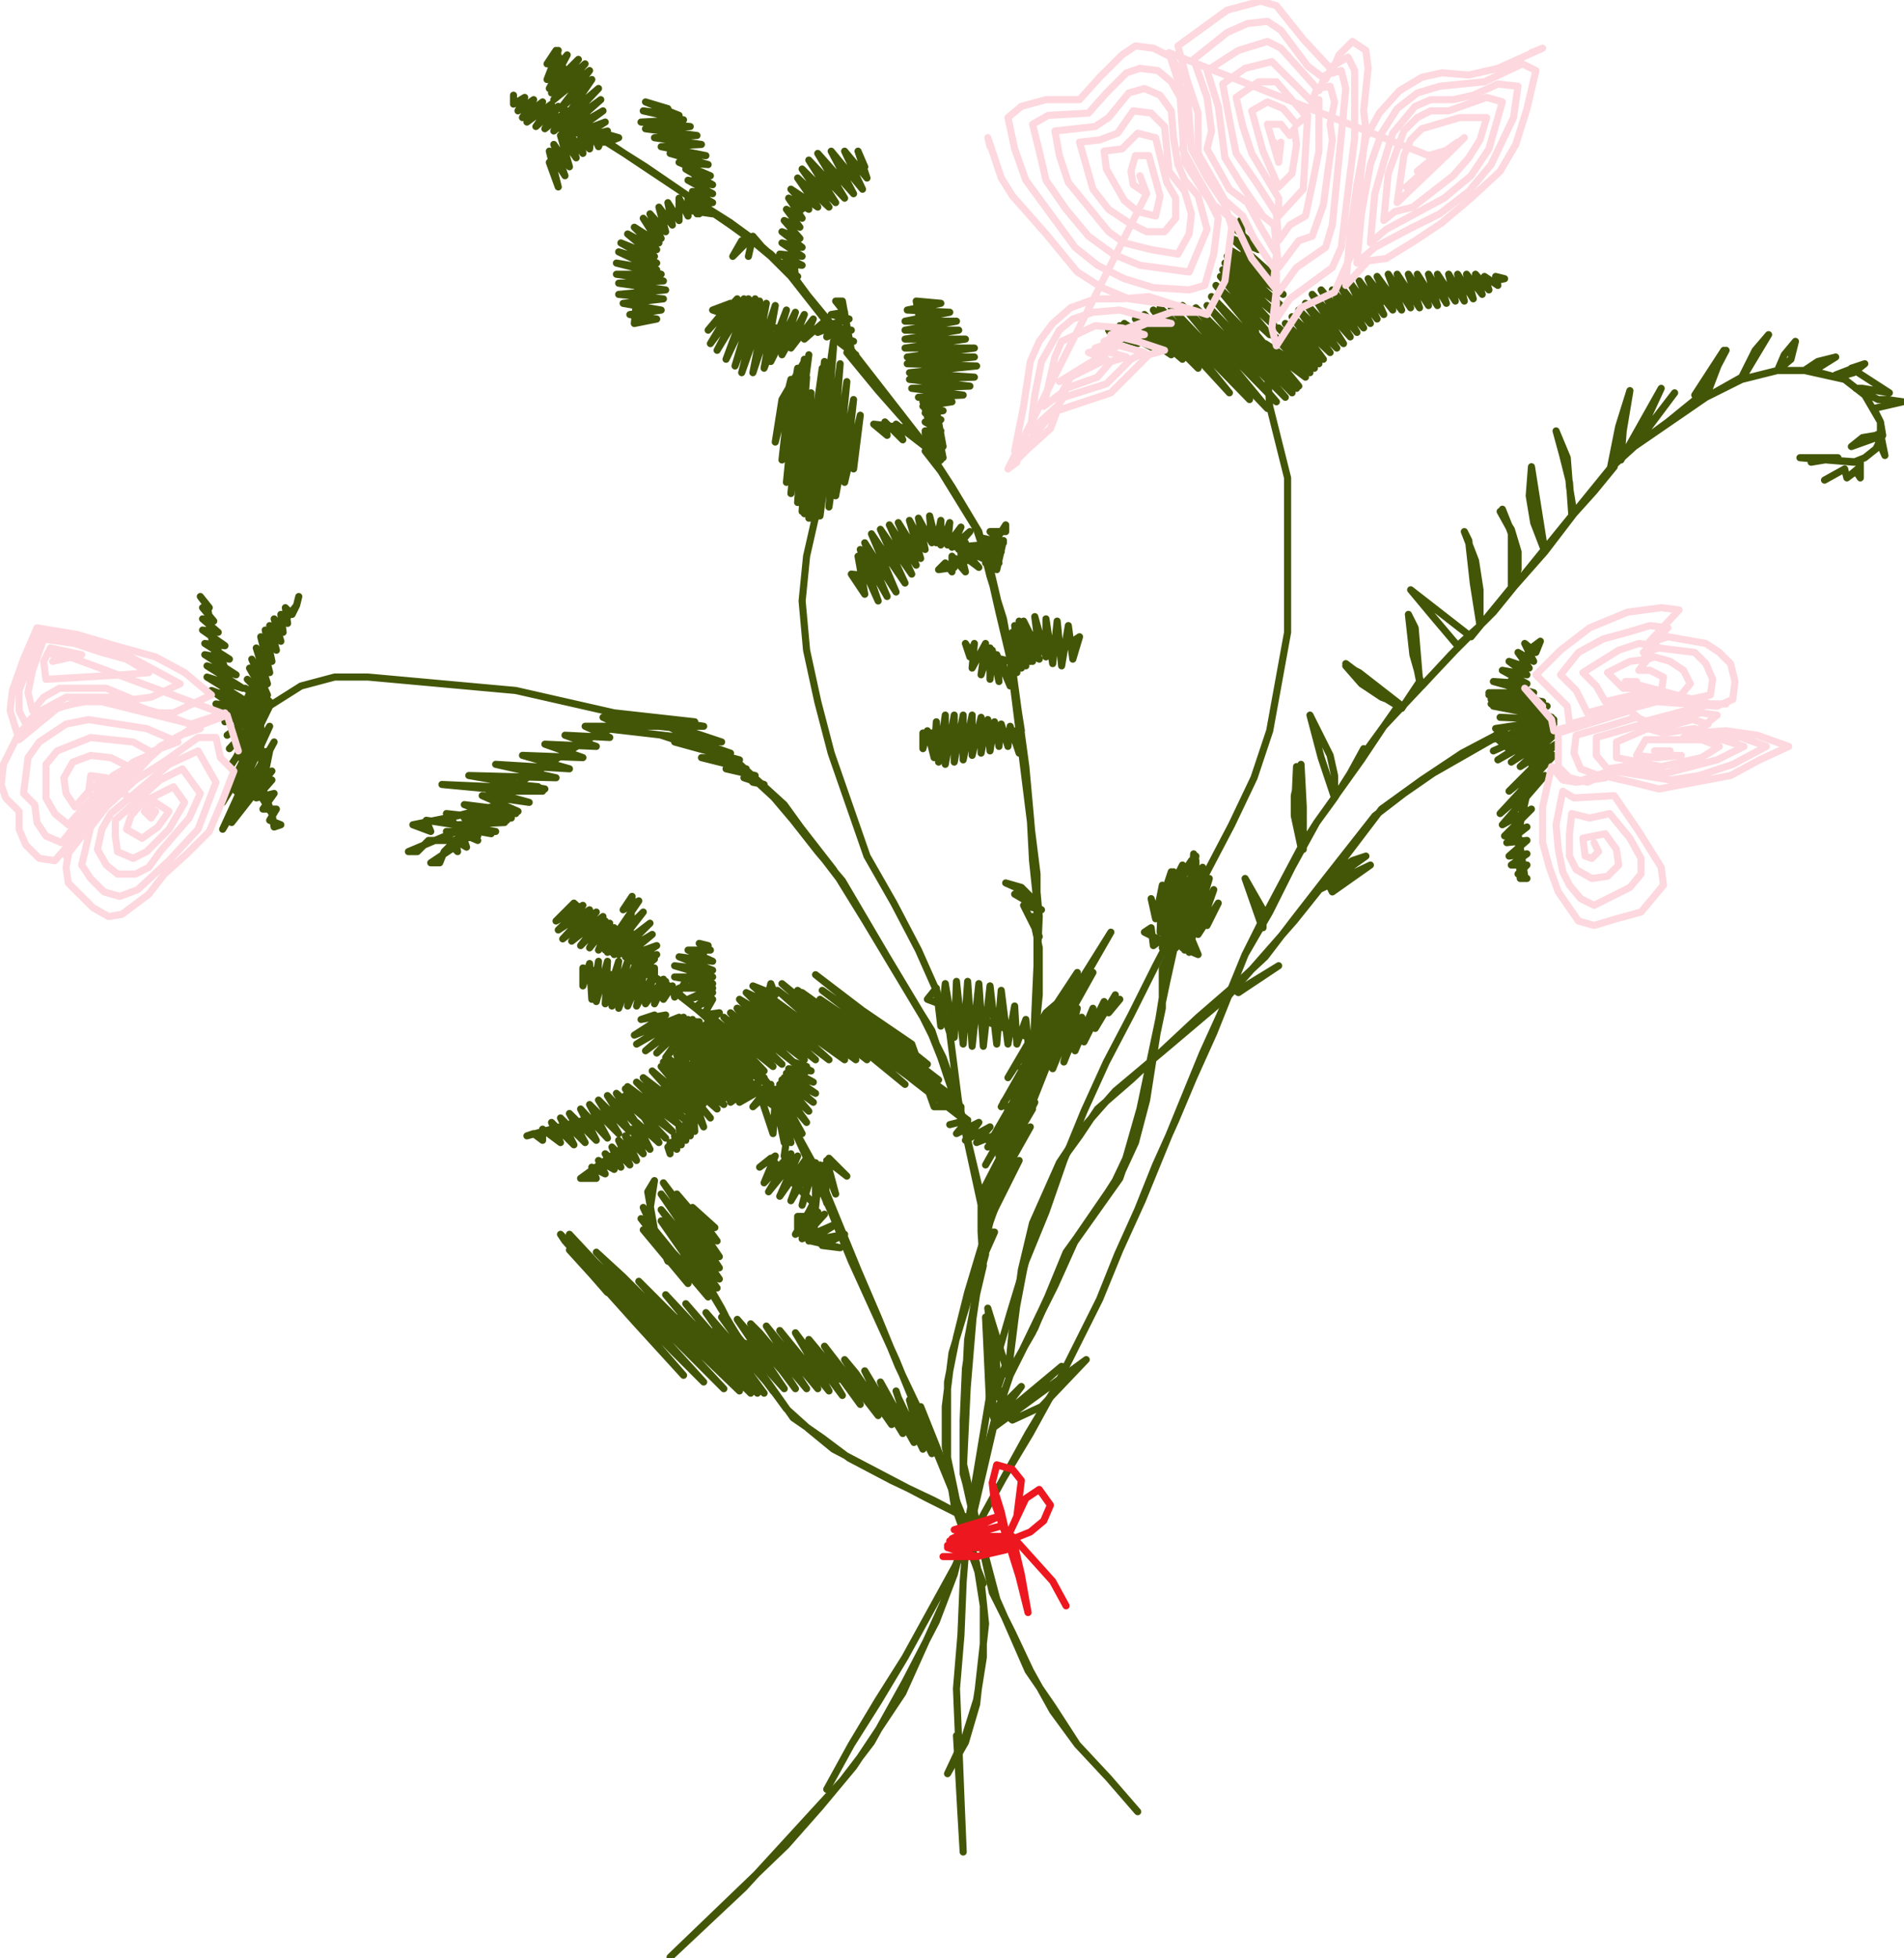 <?xml version="1.0" encoding="UTF-8" standalone="no"?>
<svg
   width="321.66"
   height="330.729"
   viewBox="0 0 321.66 330.729"
   version="1.1"
   id="svg1"
   xmlns="http://www.w3.org/2000/svg"
   xmlns:svg="http://www.w3.org/2000/svg"
   xmlns:inkstitch="http://inkstitch.org/namespace">svg<defs
   id="defs1" />
<g
   transform="translate(136.641,59.917)"
   id="g1">
  <g
     id="__color_block_0__">
    <path
       id="object202"
       style="fill:none;stroke:#435607;stroke-width:1.2;stroke-linecap:round;stroke-linejoin:round"
       d="M 0,0 -1.512,11.717 -0.756,1.134 v 0 L -4.535,7.559 v 0 L -5.669,14.74 -3.024,4.157 -4.535,17.764 -1.89,2.268 -3.78,21.543 -0.756,0.756 -3.024,23.433 -0.378,3.78 -1.89,24.945 0.378,6.425 -0.756,26.835 1.89,5.291 0,27.591 4.157,-2.268 1.134,27.591 2.268,20.409 3.024,12.85 6.047,13.984 7.559,19.276 8.693,10.205 6.047,21.543 7.559,7.559 4.535,23.811 6.425,4.535 3.402,25.701 5.291,1.512 1.89,27.213 4.157,-1.134 V -2.268 L 1.134,27.591 v 0 L 0.756,20.787 v -7.181 0 L 0,6.803 -1.134,26.457 2.268,2.268 0.378,27.591 1.134,15.874 2.646,1.134 v 0 L 1.89,13.606 1.134,27.591 v 0 l 0.378,-1.89 -1.89,8.315 -0.756,7.559 0.756,8.315 1.89,8.693 2.268,8.693 3.024,8.693 3.024,8.693 4.535,7.937 4.157,7.937 3.024,6.803 2.268,7.181 1.89,14.74 v -2.268 h -4.535 l -3.78,-10.583 -8.315,-5.669 -7.937,-6.047 v 0 L 20.031,119.811 2.268,107.339 21.921,122.457 1.89,108.85 24.567,125.48 13.606,118.299 9.449,115.276 -1.134,107.717 13.606,118.677 26.835,129.26 9.449,116.409 -1.512,108.472 v 0 l 1.134,3.402 H -2.646 l -6.803,4.157 -7.181,3.78 -7.181,3.78 -7.181,3.78 -8.315,2.268 -8.315,2.268 v 0 l 1.134,-0.378 1.512,1.134 v -1.89 l 3.024,2.268 -1.512,-3.402 3.78,3.78 -2.268,-4.535 4.157,4.157 -2.646,-4.913 4.535,4.535 -2.646,-5.291 4.535,4.913 -3.024,-5.669 4.913,4.913 -3.402,-5.669 5.291,5.291 -3.78,-6.047 5.291,5.291 -3.78,-5.669 5.669,4.913 -4.157,-5.669 5.669,4.913 v 0 l -6.425,5.291 -6.803,4.913 v 0 h 2.646 l -0.756,-1.89 2.268,1.134 -1.134,-2.268 2.646,1.512 -1.512,-2.646 2.646,2.268 -1.512,-3.402 3.024,3.024 -1.89,-4.157 3.024,3.402 -1.89,-4.157 3.024,3.024 -1.89,-4.157 3.024,3.402 -2.268,-4.535 3.78,3.402 -2.646,-4.535 3.78,3.78 -6.803,-7.181 7.937,6.047 -7.559,-7.559 8.693,6.425 -7.181,-7.181 8.315,6.425 -7.181,-7.181 7.937,6.047 -6.425,-7.181 7.559,6.425 -6.047,-7.181 7.181,6.047 -5.669,-6.803 6.425,5.669 v 0 l -2.646,4.535 -4.157,4.157 v 0 l 0.378,1.134 v -1.89 l 1.134,1.134 -0.378,-2.268 1.134,1.512 -0.378,-3.024 1.134,2.268 v -3.78 l 0.756,3.024 0.378,-4.913 0.378,4.157 -0.378,-6.425 1.89,5.669 -4.157,-7.937 5.291,6.425 -7.559,-9.071 8.693,7.559 -7.937,-8.315 9.071,7.559 -7.937,-8.315 9.071,7.559 -7.937,-8.693 9.071,7.559 -7.937,-8.315 9.071,7.559 -7.937,-8.315 9.071,7.181 -7.937,-8.315 9.071,7.559 -7.937,-8.315 9.071,7.181 -7.937,-8.315 9.449,7.559 -8.315,-8.315 9.827,7.937 -8.693,-8.693 10.583,8.315 -9.449,-9.071 11.339,8.693 L -10.961,109.606 1.134,119.055 -9.071,109.606 3.402,119.055 -7.181,109.606 6.047,119.055 -6.047,108.85 7.937,119.055 -5.291,107.339 9.827,119.055 -4.535,106.205 16.252,123.213 -1.89,107.339 26.835,129.638 -1.134,107.717 25.323,126.614 v 0 l 1.89,7.937 1.89,7.559 v 6.047 l 0.378,5.669 -1.512,6.425 -1.134,6.047 -0.378,7.559 -0.378,7.559 v 7.559 l 2.268,8.315 -7.181,-3.78 -7.181,-3.402 -7.181,-3.78 -4.535,-3.402 -4.913,-3.402 -4.535,-6.425 -4.913,-6.803 -2.646,-5.291 -3.024,-5.291 -6.047,-2.646 -2.646,-6.047 -0.378,-2.646 v 0 l 0.756,-4.913 -1.134,1.89 1.134,6.425 -1.89,-3.78 1.89,4.157 -2.268,-2.268 2.646,3.402 -2.268,-1.512 7.559,9.071 -7.181,-10.205 9.827,11.339 -9.827,-12.094 10.583,13.228 -2.268,-3.402 -2.268,-3.024 1.512,-1.134 v -5.669 h 1.134 l 3.024,1.512 -3.78,-3.402 4.157,5.669 -6.803,-7.937 7.181,10.583 -9.449,-12.472 9.449,14.362 -9.827,-12.472 9.827,14.362 -9.827,-11.717 9.449,13.228 -9.449,-11.339 8.693,12.472 -11.339,-12.094 10.583,12.472 v 0 l -0.378,-2.268 4.535,7.559 4.913,7.937 4.157,5.669 L 0,181.417 l 4.157,3.402 7.937,4.157 7.937,4.157 8.315,4.157 L 27.213,192 l -1.134,-4.913 0.378,-9.071 0.756,-9.071 0.756,-9.071 0.756,-5.291 0.756,-5.669 -0.378,-6.803 3.78,-3.402 0.378,-4.913 v -4.913 l 3.024,-2.268 -0.378,-6.047 7.181,-4.157 -1.89,1.89 4.535,-4.157 4.913,-3.78 -1.89,1.134 1.89,-1.134 L 48,112.252 l -3.402,1.512 -0.756,2.268 -2.646,2.268 5.669,-5.669 3.78,-2.268 v 0 l 1.89,-1.512 -1.89,2.268 1.134,-3.024 -3.402,5.669 1.512,-4.535 -3.402,6.803 L 48,110.362 l -3.024,7.181 1.134,-5.669 -3.024,7.559 2.268,-9.071 -4.157,10.205 3.78,-11.717 -5.669,12.094 6.047,-13.984 -7.937,14.74 -1.512,1.89 9.827,-18.52 v 0 l -4.157,5.291 0.756,4.157 -4.535,2.646 0.378,6.803 -3.024,5.669 -3.024,5.669 3.78,-7.937 3.402,-7.937 3.402,-7.937 -4.913,7.559 -4.913,7.181 0.756,1.134 -1.512,7.937 3.78,-9.071 3.402,-9.071 4.535,-4.157 v -4.535 h -1.134 l -1.89,8.315 -4.157,4.913 -3.78,4.535 6.425,-9.827 v 0 l 0.378,-1.134 6.047,-9.071 -7.937,20.032 -4.913,9.827 v 0 l 0.378,-6.047 1.89,-3.78 1.89,-3.402 v -4.535 l 4.913,-3.78 0.756,-5.669 -2.646,2.268 v 0 l -6.425,10.961 11.717,-17.764 -12.85,22.677 7.181,-11.339 11.339,-18.142 -10.205,17.764 -9.827,17.008 9.071,-15.118 5.291,-9.071 L 48,104.315 29.858,136.819 l 7.181,-12.094 3.78,-6.425 -5.291,10.961 -6.425,12.472 6.047,-10.583 3.024,-4.913 -9.071,18.142 v 0 l 1.512,1.134 2.268,-7.559 -3.024,4.157 0.756,3.402 2.268,-7.559 0.756,1.512 -0.378,-2.268 2.268,-6.425 -1.89,4.535 -1.89,4.157 -1.89,2.646 3.024,-4.157 -2.646,8.315 -0.378,5.291 v 0 l 1.512,-3.402 h -1.89 l 6.047,-12.094 -6.425,9.071 8.315,-14.74 -8.315,11.717 8.693,-14.74 -1.89,0.378 -1.134,2.268 1.134,-2.268 3.78,-6.425 v 0 l -5.291,10.205 -5.291,10.583 -3.78,-15.874 -5.291,-13.228 -7.937,-13.228 -7.937,-12.85 -7.937,-10.205 -9.827,-9.071 4.157,4.535 v 0 l 1.89,0.378 -3.402,-1.134 1.89,-0.378 -4.913,-1.134 h 3.402 l -7.559,-1.89 6.425,0.378 -10.961,-3.024 9.449,1.89 -8.693,-3.024 7.181,1.134 -6.803,-2.268 v 0 l -3.402,-1.134 -3.78,-0.378 -6.803,2.268 -6.803,4.157 -6.425,4.157 -4.913,4.913 -4.535,4.913 -5.669,3.78 h 1.512 l 0.756,-1.89 v 0 l 1.134,-1.134 1.134,1.134 -0.378,-1.89 1.89,1.134 -0.756,-2.268 2.646,1.134 -1.89,-1.89 4.157,0.756 v 0 l -4.535,-2.646 6.425,0.378 -1.89,-1.134 -6.803,3.402 -7.181,3.024 h 1.512 l 1.89,-1.89 h 4.157 v 0 l 4.157,-0.756 -5.291,-0.756 h 8.315 l -6.425,-1.134 7.937,-0.378 -6.425,-0.378 7.559,-0.378 -6.803,-1.512 7.559,0.756 v 0 l -2.646,-1.512 -7.181,1.89 -7.559,1.512 v 0 l 3.024,1.134 -0.756,-1.89 4.913,0.756 -1.512,-1.89 10.205,1.134 -7.181,-2.646 9.071,1.134 -6.047,-2.646 7.937,1.134 -6.803,-1.89 h 9.071 l -8.315,-1.512 7.559,0.756 -6.803,-0.378 2.646,1.134 -12.094,-1.134 17.386,0.756 -12.85,-2.268 14.74,0.378 -10.205,-2.268 12.472,0.756 -7.937,-2.268 10.205,0.378 -6.425,-2.268 8.693,0.378 -5.291,-1.89 7.559,0.378 -4.157,-1.89 7.181,0.378 -4.157,-1.89 7.559,1.134 -3.78,-1.512 6.803,0.756 -1.134,1.134 6.047,-0.756 -2.646,1.134 -3.402,-0.378 6.047,-0.756 -13.606,-1.512 15.118,2.268 h -20.031 l 23.055,2.646 -10.205,-1.134 12.85,4.157 -1.89,-0.378 1.512,0.378 -1.89,-0.756 1.89,0.756 v 0 l 4.157,3.78 4.157,3.78 4.913,6.803 4.913,6.425 4.535,7.559 4.535,7.559 4.535,7.559 3.402,6.803 2.646,7.559 1.89,7.937 1.89,7.937 0.756,9.071 -1.512,6.803 -1.134,6.425 -0.378,8.315 -0.378,7.937 -0.378,7.937 1.512,6.803 1.89,6.803 1.512,6.803 3.402,6.803 3.024,6.425 3.78,6.803 4.157,5.669 5.291,5.669 4.913,5.669 -4.913,-5.669 -5.291,-5.669 -4.157,-6.425 -4.157,-6.047 -2.646,-6.047 -2.646,-6.047 -1.89,-7.181 -1.89,-7.181 -1.89,-7.181 v -8.693 l 0.378,-8.693 1.134,-7.559 1.134,-7.559 1.134,-4.157 v -4.913 l -1.89,-8.693 -1.89,-8.693 -2.646,-7.559 -2.646,-7.937 -3.78,-6.047 -3.78,-6.425 -3.78,-6.425 -3.78,-6.425 -4.157,-4.913 -4.157,-5.291 -4.157,-4.913 -5.669,-5.291 -6.047,-3.024 -6.047,-3.024 -8.315,-1.89 -8.315,-1.89 -8.315,-1.89 -8.315,-0.756 -8.315,-0.756 -8.315,-0.756 h -5.669 l -5.669,1.512 -7.181,4.535 -5.669,-2.646 0.378,-1.89 -1.89,-4.913 -1.134,-4.913 1.512,5.669 1.134,6.047 0.378,-1.512 1.512,1.89 -1.89,-3.024 -2.646,-9.071 2.646,6.803 -0.378,4.913 1.134,0.378 -2.268,-7.937 -1.512,-7.937 v 0 l -1.134,-1.512 1.512,1.89 h -1.134 l 1.89,2.268 -1.89,-0.378 2.646,2.268 -2.646,-0.378 3.78,2.646 -3.402,-0.378 4.157,2.646 -4.157,-0.756 5.291,3.402 -4.913,-1.512 6.047,3.78 -6.047,-1.89 7.937,4.913 -7.181,-2.646 3.78,2.646 -3.024,-0.378 0.756,1.134 0.756,1.134 -0.756,-1.512 v 0 l 3.78,2.646 2.268,-3.78 0.756,-4.913 1.134,-4.913 3.402,-4.913 -2.646,3.402 -1.89,4.157 -0.756,7.181 0.378,-1.512 0.378,1.512 v -6.803 l 1.512,-4.157 3.024,-3.78 -4.157,6.425 -1.89,8.315 2.646,0.756 -4.157,0.378 2.646,-6.047 2.268,-6.047 4.157,-5.291 v 0 l 0.378,-1.512 -0.378,1.512 -0.756,1.512 -1.134,-1.134 0.378,2.646 -1.134,-1.512 0.378,3.024 -1.512,-2.268 1.134,3.78 -1.89,-2.646 1.134,4.157 -1.89,-3.402 1.134,5.291 -1.89,-4.157 1.512,6.047 -2.268,-4.157 1.89,6.047 -2.646,-4.157 2.646,6.047 -3.024,-4.535 3.024,5.291 -3.402,-3.402 3.78,3.78 -4.157,-2.268 4.535,2.646 -4.913,-0.756 3.78,1.134 L -96,60.094 H -97.134 -96 v 0 h -1.134 v 0 L -96,64.252 l 0.378,4.913 -1.134,4.535 3.78,-1.512 2.268,5.291 -1.512,-4.157 -0.378,-7.181 v -6.803 l -1.89,1.512 -2.646,-0.756 4.913,-1.134 -4.535,9.071 5.669,-1.134 -1.512,7.559 1.89,3.024 0.378,2.268 v 0 l 1.134,-0.378 -1.89,-0.756 1.134,-1.89 h -2.268 l 1.89,-2.646 -3.024,0.756 2.646,-3.024 -3.402,1.134 3.402,-2.646 -6.803,8.693 7.181,-13.606 -8.693,14.74 7.937,-17.386 -7.937,12.85 7.937,-16.252 -6.425,9.827 6.425,-9.827 -6.803,7.181 6.425,-6.803 -6.803,4.535 6.803,-4.913 -7.181,2.646 7.559,-3.024 -7.937,1.512 8.315,-1.512 -9.071,0.378 0.756,1.134 -0.756,-1.134 v 0 l 0.756,1.134"
       inkstitch:stroke_method="manual_stitch" />
    <path
       id="object1657"
       style="fill:none;stroke:#435607;stroke-width:1.2;stroke-linecap:round;stroke-linejoin:round"
       d="m 25.323,239.622 -0.378,-6.425 0.378,6.425 0.378,6.803 0.378,6.425 -0.378,-9.071 -0.378,-9.449 -0.378,-9.071 0.756,-9.071 0.378,-9.071 0.756,-9.449 1.512,-8.693 1.512,-9.071 1.512,-9.071 2.646,-9.071 2.646,-8.693 3.402,-8.315 3.024,-8.693 3.402,-8.315 3.78,-8.315 4.157,-7.937 4.157,-8.315 4.157,-7.937 4.535,-7.937 4.157,-7.937 3.78,-7.937 2.646,-7.937 1.512,-8.315 1.512,-8.315 V 38.173 29.48 20.787 L 79.37,14.74 77.858,8.693 77.48,3.024 l 5.669,-4.157 5.669,-4.157 6.425,-3.402 7.559,-1.512 7.559,-1.134 7.181,-1.512 v 0 l -1.512,-0.378 0.378,1.512 -2.268,-1.512 0.756,2.268 -2.268,-2.646 1.134,3.402 -2.646,-3.402 1.134,4.157 -2.646,-4.157 1.134,4.535 -2.646,-4.535 1.134,4.535 -3.024,-4.535 1.512,4.913 -3.024,-4.913 1.512,5.291 -3.402,-5.291 1.89,5.291 -3.402,-5.291 1.89,5.669 -3.78,-5.669 2.268,5.669 -3.78,-5.669 2.268,6.047 L 96,-13.228 l 2.646,5.669 -4.157,-5.291 2.646,6.047 -4.157,-5.669 L 96,-6.047 l -4.535,-6.047 3.402,6.803 -4.913,-6.047 3.78,6.803 -5.291,-6.425 4.157,7.181 -6.047,-7.181 4.913,7.937 -6.425,-7.181 5.291,8.315 -6.425,-6.803 5.291,7.559 -6.425,-6.425 5.291,7.181 -6.425,-6.047 5.291,7.181 -6.425,-6.047 5.669,6.803 -6.803,-6.047 6.047,6.803 -7.559,-6.047 6.803,6.803 -7.559,-4.913 6.803,5.669 -7.559,-5.669 6.047,7.559 -6.803,-8.693 v 0 l -0.756,-6.425 -1.134,-6.425 -0.756,-6.803 v 0 l -0.756,1.512 3.78,3.402 -4.535,-1.89 7.181,6.425 -7.559,-4.535 9.071,7.559 -9.449,-6.425 9.071,8.315 -9.449,-7.181 8.693,8.693 -9.071,-7.559 8.693,9.449 -9.071,-8.315 8.315,9.827 L 68.787,-11.717 82.772,5.291 68.031,-9.827 81.638,6.425 67.276,-8.315 80.504,7.181 65.386,-7.937 78.992,7.937 63.118,-8.315 77.48,9.071 61.228,-7.937 74.457,7.559 59.339,-7.937 71.055,6.425 58.205,-7.559 65.764,2.268 56.693,-6.803 63.118,0.756 55.181,-6.047 61.228,0 l -7.937,-5.291 5.669,4.535 -7.559,-3.78 4.157,2.646 -2.268,-0.756 -2.646,-1.512 0.756,1.134 1.89,0.378 -2.646,-1.512 v 0 l 0.756,1.134 -0.756,-1.134 0.756,1.134 1.134,-1.89 -1.134,1.89 -0.756,-1.134 0.756,1.134"
       inkstitch:stroke_method="manual_stitch" />
    <path
       id="object4462"
       style="fill:none;stroke:#435607;stroke-width:1.2;stroke-linecap:round;stroke-linejoin:round"
       d="m 119.811,80.882 1.134,7.181 -1.134,-7.181 1.512,-6.803 1.512,-7.181 h -4.157 l -2.646,-2.268 -5.291,3.024 -5.291,3.024 -4.913,3.402 -4.913,3.78 -4.157,5.291 -4.157,5.291 1.134,2.268 v 0 l 6.425,-4.535 -8.693,4.157 7.937,-5.669 -2.268,0.756 -4.535,3.024 v 0 l -5.291,6.803 -4.913,6.425 -5.669,5.291 -5.669,4.913 -5.669,5.291 -5.669,5.291 -5.669,4.913 -3.024,4.535 -3.024,4.157 -2.646,6.425 -2.646,6.047 -1.512,7.937 -1.512,7.937 -0.756,7.937 4.535,-7.937 2.646,-6.425 2.646,-6.425 4.913,-6.803 4.535,-6.803 1.512,-5.291 1.512,-5.291 1.512,-7.181 1.512,-7.181 1.512,-7.181 1.512,-6.803 -1.89,-5.669 3.78,-6.425 v 0 l 0.756,-1.512 -2.268,3.402 0.756,-2.646 -3.024,6.047 1.134,-4.913 -2.268,6.803 v 0 l -0.756,-1.134 v 0 l -0.378,-1.134 0.756,3.402 1.134,-5.669 -0.378,7.937 2.268,-10.205 -1.512,11.717 3.402,-11.717 -3.024,12.094 v 0 l -3.78,-1.89 v 0 l 1.134,-0.756 0.378,3.024 3.024,-2.268 -1.512,2.646 3.024,-13.228 -1.512,12.472 2.646,-10.583 -1.512,10.961 2.268,-10.583 -1.134,11.339 3.402,-12.472 -2.646,12.85 v 0 -5.669 l 0.378,-5.291 0.378,-5.669 -0.378,5.669 2.268,-3.024 -1.512,6.803 L 66.142,96 l 1.134,0.378 v 0 l 1.89,-3.78 -3.402,5.291 2.646,-7.559 -3.78,8.315 3.024,-10.205 -4.157,10.961 3.024,-12.85 -4.535,13.606 3.402,-14.74 v 0 6.047 l -1.512,5.291 1.89,4.535 v 0 l -2.646,-1.134 2.268,-15.496 -3.402,14.362 -2.268,4.535 v 6.803 0 l -1.512,7.181 -1.512,7.181 -1.512,7.559 -3.402,7.181 -3.402,5.291 -3.402,4.913 -3.402,7.559 -3.78,7.559 -3.78,7.559 -1.89,5.669 2.268,1.89 v 0 l 4.913,-2.268 7.559,-7.937 -15.496,11.339 11.339,-10.205 -11.339,9.449 4.535,-6.047 -3.78,3.78 v 0 l -0.756,1.89 -0.756,-2.268 1.512,-3.78 1.134,-3.402 -1.89,-4.913 v 0 l 0.756,10.583 -1.512,-13.228 2.646,7.937 -3.024,-9.827 1.89,14.74 -1.512,-6.425 v 9.449 l -0.756,-16.252 v 0 l 0.756,8.693 0.756,8.693 -3.402,12.85 -3.402,13.228 -3.024,7.937 -5.291,10.205 -5.669,10.205 -4.913,6.425 -8.315,9.071 -8.315,9.071 -12.472,11.717 9.827,-9.449 9.827,-9.449 5.669,-6.425 5.669,-6.803 8.315,-12.472 6.803,-15.118 5.291,-15.874 3.78,-16.252 2.646,-7.559 -0.378,1.134 5.291,-10.961 4.913,-10.583 8.315,-11.717 4.157,-12.094 1.89,-11.339 1.89,-11.717 1.89,-5.669 -1.512,3.402 -1.89,12.094 -1.89,12.094 -1.89,7.181 -2.268,4.913 -8.315,12.094 -6.803,15.118 -4.157,7.181 1.134,-9.071 1.134,-8.693 1.89,-7.937 4.535,-10.205 3.78,-5.669 5.669,-6.425 9.449,-7.937 9.827,-8.315 10.961,-12.472 7.559,-9.449 7.181,-9.449 6.803,-4.913 6.803,-4.535 7.181,-3.78 -1.512,0.756 6.803,2.268 -3.024,13.984 0.378,7.937 v 0 h 1.134 l -1.512,-0.756 1.512,-1.512 h -2.646 l 2.646,-1.89 -3.024,0.378 3.024,-2.646 -3.402,0.378 3.402,-2.646 -3.78,1.512 4.535,-4.535 -4.913,2.646 7.181,-8.315 -7.559,6.425 9.071,-9.827 -7.559,6.047 7.937,-7.937 -6.047,3.78 6.047,-5.669 -7.559,4.913 7.181,-5.669 -9.449,5.291 9.449,-6.047 -10.205,4.535 10.205,-4.535 -10.583,2.646 10.583,-3.024 -9.827,1.134 9.827,-1.512 -9.071,-0.378 8.693,0.378 -10.205,-2.646 10.205,2.268 -10.583,-4.157 9.827,2.268 -5.669,-1.134 -0.756,-2.646 3.78,-6.047 1.512,-1.134 -0.756,1.89 -1.89,-1.512 1.512,3.024 -2.646,-1.512 1.89,2.646 -3.402,-1.134 3.024,2.268 -4.157,-0.756 4.157,2.268 -5.669,-0.378 6.803,1.89 h -7.181 l 8.693,1.512 -9.071,-1.134 9.827,1.89 v 0 h -9.071 l 9.827,1.89 -10.205,-3.024 9.449,1.134 -1.512,0.756 1.512,-0.756"
       inkstitch:stroke_method="manual_stitch" />
      <path
       id="object1439"
       style="fill:none;stroke:#435607;stroke-width:1.2;stroke-linecap:round;stroke-linejoin:round"
       d="m -23.055,107.339 -6.047,-4.157 5.669,3.78 5.291,4.157 4.913,4.913 4.535,4.913 4.913,7.181 L 0,136.441 l 3.78,8.315 3.402,8.315 3.78,8.315 3.78,8.315 3.402,8.315 3.78,7.937 -3.024,-3.78 -4.913,-3.78 -5.291,-4.157 -8.315,-3.024 -8.693,-3.402 -8.693,-3.024 -8.693,-3.402 -8.315,-3.024 v 0 l -2.646,-3.024 -3.78,-4.157 1.512,1.512 9.827,10.961 7.937,8.693 -10.205,-11.717 -9.827,-10.961 -0.756,-1.134 8.693,9.071 10.205,10.583 5.291,5.291 -7.559,-8.315 -9.827,-10.961 -5.291,-5.669 2.646,3.024 10.583,10.205 10.583,10.583 2.268,2.268 -4.913,-5.291 -9.827,-10.583 -6.803,-7.181 4.535,4.157 10.205,10.205 9.449,9.071 -1.134,-1.134 -10.205,-10.961 -5.669,-6.425 3.402,3.402 10.583,10.583 4.913,4.913 -7.181,-7.937 -7.181,-8.693 5.291,5.669 10.205,10.961 -2.646,-3.402 -9.449,-11.717 7.559,8.693 5.669,6.425 -7.181,-9.827 -2.646,-3.78 10.205,11.717 1.134,1.512 -3.024,-4.535 -5.669,-7.937 3.78,4.535 6.803,7.559 -7.937,-11.717 7.559,8.693 2.268,3.024 -4.157,-6.425 -3.402,-4.535 1.512,1.512 7.937,9.449 -0.756,-1.134 -6.047,-9.449 4.913,6.047 3.78,4.535 -5.291,-8.315 -1.134,-1.512 8.315,10.205 -1.89,-3.402 -3.78,-6.425 L 0,168.189 5.669,175.748 0,166.299 l 5.669,6.803 3.024,4.157 -4.535,-7.559 -1.512,-2.268 9.071,11.717 -2.268,-4.157 -3.402,-5.291 1.89,2.268 6.047,8.693 -4.535,-9.071 3.402,5.669 3.024,4.913 -3.78,-8.693 5.669,10.205 -1.512,-4.157 -1.512,-4.535 0.378,1.134 4.157,8.693 -2.268,-8.315 2.268,6.047 1.512,3.024 -1.89,-7.937 4.535,11.339 1.512,4.535 v 0 l 1.89,6.803 2.268,6.803 0.756,7.181 -0.756,6.803 -0.756,6.803 -1.89,6.425 -3.024,5.291 3.024,-6.425 1.89,-6.047 1.134,-7.181 v -8.693 l -1.134,-7.181 -2.646,-8.693 -3.402,-8.315 -3.402,-8.315 -3.78,-7.937 -3.402,-8.315 -3.402,-7.937 -3.402,-8.315 -3.402,-8.315 -4.157,-7.559 -4.157,-7.181 -5.291,-6.803 -5.669,-4.913 -5.291,-4.535 -6.047,-3.78 1.512,0.756 -1.512,-0.756"
       inkstitch:stroke_method="manual_stitch" />
    <path
       id="object7652"
       style="fill:none;stroke:#435607;stroke-width:1.2;stroke-linecap:round;stroke-linejoin:round"
       d="m 176.882,19.654 -1.512,1.134 2.268,-1.89 v 1.89 l -0.756,-1.134 -1.512,1.134 -0.378,-1.512 -3.402,1.89 3.402,-1.89 0.378,1.512 2.268,-1.89 v 1.89 -2.646 l -5.291,-0.378 -4.913,-0.378 h 6.425 l -4.535,0.756 4.535,-0.756 h -6.425 l 9.071,0.756 1.89,-0.756 1.89,-1.512 1.134,-2.268 -0.378,-2.268 -2.646,-4.535 -3.402,-2.646 -5.669,-1.512 h -5.669 l -6.047,1.512 -6.047,3.024 -6.047,4.157 -6.047,4.157 -4.157,3.78 -4.913,6.047 -4.913,6.047 -4.913,6.047 -4.913,6.047 -6.425,6.425 -6.047,6.425 -6.047,6.425 -3.78,5.669 -3.78,5.291 -3.78,5.291 -4.157,7.559 -3.78,7.559 -4.157,7.181 -3.402,8.315 -3.78,8.315 -3.402,8.315 -3.402,8.315 -3.402,8.315 -3.78,8.315 -3.402,8.315 -3.78,7.559 -3.78,7.559 -4.535,7.559 -4.157,7.559 -4.157,7.559 -4.157,7.559 -4.157,7.559 -4.157,7.559 -4.535,7.181 -4.535,7.559 -4.157,7.559 4.157,-7.559 4.535,-7.181 4.535,-7.559 4.157,-7.559 4.157,-7.559 4.157,-7.559 4.157,-7.559 4.535,-7.559 4.157,-7.559 3.78,-7.559 3.78,-7.559 3.024,-7.559 3.402,-7.559 3.024,-7.559 3.402,-7.559 3.024,-7.181 3.402,-7.559 3.024,-7.559 1.134,0.378 6.803,-4.157 -6.803,4.157 6.803,-4.157 -6.803,4.535 -1.134,-0.756 2.268,-5.669 2.646,-5.291 -2.646,-7.559 3.024,5.291 v 3.024 -3.024 L 73.701,88.441 76.346,96 l 3.402,-6.425 3.402,-6.425 -1.134,-5.291 0.378,-8.315 0.756,6.803 0.378,7.181 v -7.181 l -0.378,-7.181 -1.134,5.291 v 3.402 l 1.134,5.291 2.646,-4.157 3.024,-4.157 v -3.78 l -0.756,-3.402 -3.402,-6.803 1.89,7.181 2.268,6.803 -2.268,-6.803 -1.89,-7.181 3.402,6.803 0.756,3.402 v 3.78 l 2.646,-4.157 2.268,-4.157 v 0 l 0.378,0.378 v 0 l 3.024,-4.157 2.646,-3.78 -3.024,-1.134 -3.402,-2.268 -2.646,-3.024 2.268,1.134 6.803,5.291 -4.535,-3.402 -4.535,-3.402 2.646,3.402 6.803,4.157 3.024,-4.535 -1.134,-5.669 -0.756,-5.669 1.134,2.268 0.378,4.535 0.378,4.535 -0.378,-4.535 -0.378,-4.535 -1.134,-2.268 0.756,6.803 1.512,5.291 4.913,-5.291 4.913,-4.913 v -6.047 l -0.756,-4.913 -1.89,-4.913 0.756,1.89 0.756,6.803 1.134,7.181 -1.134,-7.181 -0.756,-7.181 -0.756,-1.512 1.89,4.913 0.756,4.913 v 6.047 l -3.78,3.402 -4.157,-4.913 4.157,4.913 -4.157,-4.913 -3.78,-4.535 10.205,7.937 3.402,-4.157 3.402,-4.157 1.134,-3.024 v -3.024 l -2.646,-7.181 1.512,3.78 v 4.913 4.535 -4.535 -4.913 l -1.89,-3.402 1.89,3.024 1.134,3.78 v 3.024 l -1.134,3.402 5.669,-6.425 -1.89,-4.913 -0.756,-4.535 0.378,-4.913 1.134,7.181 1.134,7.181 -1.134,-7.181 -1.134,-7.181 -0.378,4.913 0.756,4.535 1.89,4.913 4.913,-6.425 -0.756,-4.535 -0.378,-4.913 -1.89,-4.535 1.134,4.157 1.134,4.535 0.378,5.291 -0.378,-5.291 -1.134,-4.535 -1.134,-4.157 1.89,4.535 0.378,4.913 0.756,4.535 3.402,-3.78 3.402,-4.157 1.134,-6.425 1.512,-6.425 -1.89,6.047 -1.512,7.559 1.512,-7.559 1.89,-6.047 -1.134,6.803 v 0 L 137.197,17.764 144,5.669 l -4.535,9.827 3.024,-4.157 3.78,-4.913 -1.134,1.512 -5.669,7.559 5.669,-4.157 v 0 l 6.047,-4.913 3.78,-7.181 -2.646,3.78 -2.646,3.78 1.512,-0.378 -1.512,0.378 4.913,-7.559 -3.024,7.937 6.047,-3.402 4.535,-7.181 -2.268,2.646 -2.268,4.535 2.268,-4.535 2.268,-2.646 -4.535,7.559 6.047,-1.512 2.268,-1.89 0.756,-3.024 L 164.787,0 163.654,2.646 164.787,0 l 1.89,-2.268 -0.756,3.024 -2.268,1.89 h 4.535 l 2.268,-1.512 3.024,-0.756 -3.024,1.89 3.024,-1.89 -3.024,0.756 -2.268,1.512 6.803,1.512 -1.512,-0.756 4.913,-1.89 -1.89,1.512 -2.646,0.756 2.646,-0.756 1.89,-1.512 -2.268,0.756 v 0 l 6.425,4.157 -4.535,-0.756 h -1.134 l 3.78,1.89 h 1.512 l 2.646,0.378 -4.913,1.134 v 0 l 1.134,2.268 v 1.89 l -4.913,2.268 1.89,-1.512 2.268,-0.378 1.512,3.402 -0.756,-3.78 0.756,3.78 -1.512,-3.402 -2.268,0.378 -1.89,1.512 5.291,-1.89 -1.134,2.268 -1.89,1.512 -1.89,0.756 h 1.134 v 2.646 -2.646 h -1.134 l 1.89,-0.756 1.89,-1.512 1.134,-2.268 -0.378,-2.268 -2.646,-4.535 -3.402,-2.646 -5.669,-1.512 h -5.669 l -6.047,1.512 -6.047,3.024 -6.047,4.157 -6.047,4.157 -4.157,3.78 -4.913,6.047 -4.913,6.047 -4.913,6.047 -4.913,6.047 -6.425,6.425 -6.047,6.425 -6.047,6.425 -3.78,5.669 -3.78,5.291 -3.78,5.291 -4.157,7.559 -3.78,7.559 -4.157,7.181 -3.402,8.315 -3.78,8.315 -3.402,8.315 -3.402,8.315 -3.402,8.315 -3.78,8.315 -3.402,8.315 0.756,-1.89 -0.756,1.89"
       inkstitch:stroke_method="manual_stitch" />
    <path
       id="object8943"
       style="fill:none;stroke:#435607;stroke-width:1.2;stroke-linecap:round;stroke-linejoin:round"
       d="m -49.89,-43.843 v 1.512 L -48,-43.465 l -1.134,2.268 2.646,-1.89 -1.89,3.024 3.402,-2.646 -2.646,3.402 4.157,-3.024 -2.646,3.78 3.78,-3.402 -2.268,3.78 3.78,-3.024 -2.268,3.402 3.78,-3.024 -2.268,3.402 4.535,-2.646 -3.78,3.024 v 0 l 1.512,-1.512 0.378,-3.402 -1.89,-4.913 -1.89,-4.535 v 0 l -1.512,2.268 1.89,-2.268 -1.89,4.913 3.402,-4.157 -3.024,5.669 4.913,-4.913 -4.535,5.669 5.669,-4.913 -5.291,6.047 L -37.039,-48 l -4.913,6.425 5.291,-4.913 -4.157,6.047 5.291,-4.535 -6.425,6.803 6.803,-4.913 -6.803,6.047 7.181,-4.157 -5.669,4.157 6.047,-2.268 -4.157,2.646 4.535,-1.134 -2.268,1.512 1.134,0.378 1.512,-0.756 v 0 l -0.378,0.756 v 0 h -1.134 l 1.512,-0.756 -1.89,0.756 1.512,-1.512 -0.756,1.134 -4.535,0.378 -4.535,3.402 v 0 l 1.512,4.157 -1.512,-6.047 2.646,4.157 -1.89,-5.291 2.646,3.78 -1.512,-5.291 2.646,3.78 -1.134,-4.157 2.268,3.402 -0.378,-3.78 1.512,3.024 0.378,-3.024 1.134,2.646 0.756,-2.268 0.756,1.512 1.89,-0.756 -2.646,-0.756 0.756,1.512 5.669,3.78 5.669,3.78 5.669,3.78 -3.402,-8.693 -3.402,-8.315 v 0 l -3.78,-1.134 5.669,2.268 -6.047,-0.756 6.803,1.512 -7.181,0.378 8.315,0.756 -7.559,0.378 8.693,1.134 -7.181,0.378 7.937,1.134 -6.803,0.378 7.559,1.512 -6.047,-0.378 6.425,1.89 -4.913,-0.378 5.291,2.268 -4.157,-1.134 4.535,2.646 -4.157,-0.756 4.157,2.268 -3.402,-0.378 3.402,1.89 -4.157,-0.378 4.157,2.268 -5.291,-0.756 v 0 l -5.669,4.535 -1.512,7.181 -0.756,7.559 v 0 l 3.78,-0.756 -4.535,-0.756 5.291,-0.756 -6.425,-1.134 6.803,-0.756 -7.559,-0.756 7.937,-0.756 -7.937,-1.134 7.559,-0.378 -7.937,-1.134 h 7.559 l -7.559,-1.89 6.803,1.134 -6.425,-3.024 6.425,1.89 -6.047,-3.402 5.669,2.268 -4.535,-3.78 4.913,2.646 -3.78,-3.78 4.157,2.646 -2.646,-4.157 3.024,3.402 -1.89,-4.157 2.646,3.024 -1.134,-4.157 2.268,3.024 -0.756,-3.78 1.89,3.024 v -3.78 l 1.512,3.024 v -3.402 l 1.512,3.024 v -2.646 l 1.89,2.268 v -1.134 0 l -1.512,1.512 0.756,-1.134 4.535,2.646 4.157,3.024 h -2.268 v 0 l -1.512,2.646 3.402,-3.402 -0.756,3.402 0.756,-3.402 2.268,2.646 v 0 l -1.89,-1.89 6.803,6.047 -0.756,-7.559 0.378,-2.646 5.669,-4.535 6.425,-3.78 v 0 l -1.134,-2.646 1.512,4.535 -3.78,-4.535 3.024,6.425 -5.291,-6.425 3.78,7.181 -6.047,-6.803 4.535,7.559 L 0,-32.882 l 4.535,7.181 -5.669,-5.669 4.535,6.425 -5.291,-4.913 3.402,4.913 -4.535,-3.024 L 0,-24.567 l -3.402,-1.89 2.268,3.402 -2.646,-1.512 2.268,3.024 -2.646,-1.134 2.646,3.024 -3.024,-1.134 3.402,2.646 -3.402,-0.756 3.402,2.268 -3.78,-0.378 3.78,1.89 -3.78,-0.378 3.024,2.268 H -3.024 v 0 h 1.134 -1.134 l 4.157,5.291 4.157,5.291 -2.646,-1.512 -4.913,-0.378 h -4.913 l -4.535,-1.512 -4.535,-1.512 v 0 l 3.024,-1.134 -3.78,4.535 4.913,-5.291 -4.535,7.559 5.669,-7.559 -4.535,8.693 5.291,-8.693 L -13.984,0.756 -9.071,-9.449 -12.472,1.89 -8.315,-9.071 -11.339,3.024 -7.181,-8.693 -9.449,3.024 -5.669,-8.315 -7.559,2.268 -3.78,-7.559 -6.425,1.134 -2.268,-7.181 -4.535,0 -0.756,-6.803 -3.024,-1.134 0.756,-6.047 -0.756,-2.646 2.268,-5.291 1.512,-3.78 3.402,-4.535 3.024,-3.024 4.913,-3.78 4.535,-2.646 5.669,-3.024 v 0 L 7.181,-0.756 5.669,-9.071 v 0 H 4.535 l 1.512,1.89 -2.268,0.378 3.024,0.756 -3.78,1.134 4.157,0.756 -3.402,0.378 3.78,1.512 H 4.913 L 7.937,0 6.425,-0.378 v 0 L 11.717,6.047 17.386,12.472 10.961,11.717 v 0 l 2.268,1.89 -0.378,-2.268 3.024,3.024 -1.134,-2.646 4.913,3.78 -2.268,-3.024 4.535,5.669 -2.268,-4.913 2.646,4.535 -3.024,-9.827 3.402,9.449 -3.78,-18.898 3.78,17.008 -4.535,-24.567 4.157,0.378 -5.669,1.134 7.181,0.378 -7.559,1.512 h 8.693 l -8.693,1.512 h 9.071 l -9.071,1.512 h 10.205 l -10.205,1.512 H 27.969 L 16.63,0.378 H 27.969 L 16.63,1.512 28.346,1.89 17.008,3.024 l 10.961,0.756 -10.961,0.378 10.205,1.134 -9.827,0.378 8.693,1.134 -7.559,0.378 5.669,0.756 -4.913,0.756 3.402,0.756 -3.024,0.378 2.646,1.134 -2.646,0.378 2.646,1.512 h -2.646 l 2.646,1.89 -2.646,-0.378 2.646,2.646 -2.646,-0.756 2.646,3.402 v 0 l 3.024,4.913 3.024,4.913 1.89,5.291 1.512,1.512 v 0 l 1.134,-4.913 -2.646,3.78 -0.378,-1.134 3.402,-5.291 v 1.134 h -2.646 l 2.268,1.89 -3.402,-0.756 3.024,2.268 -3.402,-1.512 3.024,3.402 -2.646,-1.89 v 1.134 l 1.512,0.756 v 0 h -1.134 1.134 L 30.236,32.882 27.213,34.772 24.189,34.394 v 0 l 0.378,1.512 -2.646,0.378 1.134,-1.134 1.134,1.512 v -2.646 l 2.268,2.646 -0.756,-3.024 3.024,2.268 -2.646,-3.024 4.157,1.89 -4.157,-2.268 4.157,0.378 -1.134,-0.756 -3.78,0.756 v 0 l 1.134,-1.134 -6.047,-2.268 -4.913,3.78 -4.913,4.157 -3.402,-0.378 2.268,3.402 -1.134,-6.425 3.402,7.559 -3.024,-8.693 4.535,7.937 -3.78,-9.071 5.291,8.315 -4.157,-9.827 5.669,8.315 -4.157,-9.071 5.291,7.559 -3.78,-8.315 4.535,6.803 -3.024,-7.181 3.78,6.047 -1.89,-6.425 2.646,4.913 -1.134,-5.291 2.268,4.157 -0.378,-4.535 1.134,4.535 0.756,-3.78 v 4.157 l 1.512,-3.78 -0.378,3.78 2.268,-3.024 -1.512,3.402 3.024,-2.646 -2.268,2.646 4.157,-0.378 -3.78,0.756 4.913,1.512 1.512,6.425 1.512,6.425 1.134,6.425 -4.157,-1.512 -3.024,-2.268 v 0 l -0.756,-1.134 0.756,2.268 0.756,-2.268 -0.378,4.157 2.268,-4.157 -0.756,5.291 1.512,-4.535 v 5.291 l 0.378,-4.913 1.134,5.291 -0.378,-4.535 2.268,5.291 -1.512,-4.535 1.512,0.378 0.756,1.512 L 33.638,48 l 1.512,5.669 v 0 l -0.756,-3.024 3.78,-3.402 5.291,1.89 2.268,-1.512 -1.134,3.78 -0.756,-5.669 -1.134,6.803 -0.756,-7.559 -0.756,7.181 -1.134,-7.559 v 6.425 l -1.89,-6.803 0.756,6.047 -2.646,-5.291 1.134,6.803 -2.646,-6.047 1.134,7.181 L 33.638,48 l 1.512,5.669 -1.134,-1.89 2.646,0.756 -3.024,-3.024 2.646,0.378 2.646,1.512 v 0 l -3.402,-6.425 2.268,6.803 -3.402,-4.913 1.89,5.291 -2.646,-3.024 v 0 l 1.134,7.181 1.134,7.181 -8.315,0.378 h -8.315 v 0 2.646 l 0.756,-3.024 1.134,4.535 0.378,-6.047 0.378,6.803 1.134,-7.937 v 8.315 l 1.512,-8.315 v 7.937 l 1.512,-7.937 v 7.559 l 1.512,-7.559 v 6.803 l 1.512,-6.425 v 6.047 l 1.134,-5.669 0.378,5.291 0.756,-4.913 0.756,4.157 0.378,-3.78 1.134,3.78 0.378,-3.402 1.512,4.535 0.378,-3.024 0.756,6.803 v 0 l 0.756,7.181 0.378,7.181 0.756,7.181 -2.646,-2.646 v 0 l -2.646,-0.756 3.402,1.512 -1.89,0.378 4.535,2.646 -3.024,-0.756 2.646,5.291 -1.134,-3.402 1.134,5.291 v 7.937 0 l -0.756,7.559 -6.047,-2.268 -6.047,-2.268 -6.047,-2.268 v 0 l 1.512,-1.89 0.756,6.425 0.756,-7.181 1.512,9.071 0.378,-9.449 1.134,10.583 0.756,-10.583 0.756,10.961 1.134,-10.583 0.756,10.583 1.134,-10.205 1.134,9.827 0.756,-9.071 1.134,9.071 1.134,-6.425 0.378,6.425 1.512,-4.157 0.378,3.78 0.756,-1.134 v 0 l -0.378,7.937 -1.89,6.425 -1.89,6.803 -1.512,-2.268 -6.803,-4.157 v 0 l -1.512,0.378 3.024,-0.756 -1.89,2.268 3.78,-1.89 -2.268,3.024 4.157,-2.268 -2.268,2.646 3.78,-1.512 -1.89,2.268 3.024,-0.756 v 1.512 l 0.756,-0.756 v 0 l 0.756,1.134 -1.512,-0.378 -0.378,-1.89 1.134,3.402 -2.268,7.181 -2.646,7.559 -2.268,7.559 -1.89,7.559 -1.512,7.559 v 6.803 6.803 l 1.134,7.181 2.268,6.425 2.646,6.803 -3.402,-8.315 -1.512,-7.559 -1.512,-7.181 v -6.803 l 1.134,-9.071 2.646,-8.693 2.646,-9.071 2.268,-8.693 2.646,-8.693 2.646,-9.071 1.512,-9.071 v -9.071 -9.071 -9.449 L 37.417,78.614 36.283,69.543 35.15,60.472 34.016,51.402 32.126,43.465 30.236,35.15 28.346,29.48 23.811,21.921 18.898,14.362 13.984,7.937 8.693,1.134 3.402,-5.669 l -5.291,-6.425 -4.535,-4.535 -6.803,-5.669 -7.181,-4.535 -7.181,-4.913 -7.181,-4.535 7.181,4.535 7.181,4.913 7.181,4.913 6.803,4.913 4.157,4.157 5.291,7.181 5.291,6.803 5.669,6.803 5.291,6.803 4.913,7.559 4.535,7.559 1.89,7.559 2.268,7.181 1.512,8.315 1.134,8.315 1.134,8.315 0.756,8.315 0.756,8.693 0.756,8.315 -0.378,8.315 -0.378,8.315 -0.378,8.693 0.378,-1.89 -0.378,1.89"
       inkstitch:stroke_method="manual_stitch" />
<path
       id="object5156"
       style="fill:none;stroke:#435607;stroke-width:1.2;stroke-linecap:round;stroke-linejoin:round"
       d="m -29.48,99.78 1.512,3.402 -1.512,-3.402 -5.291,-2.646 -4.913,-4.535 v 0 l -3.024,3.024 4.535,-2.646 -4.157,4.157 5.291,-3.402 -4.535,4.913 5.669,-4.535 -4.157,4.913 5.291,-4.157 -3.78,4.913 4.157,-4.157 -2.646,4.535 3.402,-4.157 -1.89,4.535 2.646,-3.78 -1.134,4.157 1.89,-3.402 -0.756,3.78 2.268,-3.024 0.378,0.756 v 0 l 0.378,-7.559 v 0 l -1.512,2.268 2.646,-1.512 -5.669,8.315 6.425,-6.425 -5.291,6.803 6.425,-4.913 -5.291,5.291 5.669,-3.402 -4.535,3.78 5.291,-1.89 -4.157,2.646 4.157,-1.134 -3.024,2.268 h 2.646 l -1.134,1.134 v 0 h 1.134 v -1.134 l -1.134,1.134 1.134,-0.756 -2.646,-0.378 2.646,-1.512 -4.157,3.402 -7.937,-1.89 v 0 3.024 l 1.134,-3.78 0.378,6.047 1.134,-6.425 -0.378,6.803 1.89,-6.803 -0.378,7.181 2.268,-7.181 -1.134,7.559 2.646,-7.559 -1.512,7.937 3.024,-7.937 -1.512,7.559 3.024,-6.803 -1.512,6.803 3.024,-5.669 -1.512,5.291 3.024,-4.157 -1.512,4.157 1.89,-3.78 -0.378,3.024 1.512,-2.268 0.378,1.89 1.134,-1.512 v 0 l 4.535,-7.181 v 0 l -1.512,-0.378 1.89,1.134 h -3.78 l 4.157,1.89 -5.669,-0.756 5.669,2.268 -6.425,-0.756 6.425,1.89 h -6.425 l 6.425,1.134 -5.669,0.756 h 5.669 l -4.157,1.89 4.157,-1.134 -2.646,2.268 2.646,-1.134 -1.512,2.646 2.646,-0.378 -3.024,2.646 v 0 l 1.89,1.512 h 1.89 l 3.402,-3.024 3.78,-3.024 0.756,-3.024 v 0 l 0.756,1.89 -3.78,-1.512 3.78,3.402 -4.913,-2.268 4.535,4.535 -5.669,-3.402 4.535,5.291 -4.913,-3.78 4.157,5.669 -4.913,-4.157 4.157,6.047 -4.913,-4.913 3.402,6.425 -4.157,-5.291 2.268,6.047 v 0 l -3.78,-6.425 1.89,7.181 -3.024,-7.559 0.378,4.913 -2.268,-5.669 v 0 l -1.89,3.024 -5.291,-4.157 v 0 l -2.268,0.756 4.157,-0.756 -5.291,3.402 7.559,-3.024 -7.181,4.535 7.937,-4.535 -6.425,5.669 7.181,-5.291 -5.291,5.669 6.047,-5.669 -4.535,6.425 5.669,-6.047 -3.78,6.803 v 0 h -2.268 v 0 l 1.512,1.89 3.024,-8.693 -1.134,9.449 1.134,-8.315 0.756,7.937 v -7.559 l 2.268,7.181 -1.134,-6.803 3.024,6.425 -2.268,-6.803 4.157,6.425 -2.646,-7.181 3.78,6.803 -3.78,1.134 v 0 l -2.268,1.512 3.024,-1.89 -1.89,3.402 4.535,-4.157 -3.78,5.291 6.047,-5.669 -4.913,6.425 6.425,-5.669 -4.535,5.669 5.669,-4.157 -4.157,4.157 5.291,-3.024 -3.024,3.78 3.402,-3.024 v 0 l -0.756,2.268 3.78,2.646 2.646,-8.693 v 0 l -2.268,-0.756 3.024,1.512 -3.78,-0.378 4.157,2.268 -4.535,-1.512 4.913,3.402 -5.291,-2.646 4.913,4.157 L -4.535,122.457 0,127.748 l -4.913,-4.535 4.535,6.425 -4.913,-5.669 4.157,7.559 -4.157,-7.181 2.268,7.181 -2.268,-6.425 1.134,7.937 -1.512,-7.181 h -2.268 l 1.89,5.669 0.378,-5.669 2.646,7.181 -0.756,-4.535 1.89,3.024 v 0 l -3.024,-4.913 1.134,6.047 -0.378,2.646 1.89,4.913 3.024,3.024 v 2.268 H -1.89 v 2.268 L 0,144.756 v 0 l -1.134,4.157 2.646,-4.157 -1.134,4.913 4.913,1.134 v 0 L 2.268,150.425 6.047,148.535 0,149.669 l 4.913,-3.024 -6.047,2.646 3.78,-4.157 -4.913,3.402 L 0,144.756 0.756,143.244 -3.024,139.465 -6.425,135.685 v 0 l -1.89,1.512 2.646,-1.89 -1.89,4.535 4.535,-4.913 -3.78,6.425 4.913,-6.047 -3.024,6.803 4.535,-6.425 -2.646,7.181 3.78,-6.425 -1.89,7.181 2.268,-7.181 V 144 l 0.756,-7.181 1.134,6.425 -0.378,-6.425 1.89,4.913 -1.512,-5.669 3.402,2.646 -3.024,-3.024"
       inkstitch:stroke_method="manual_stitch" />
  </g>
  <g
     id="__color_block_1__">
    <path
       id="object2720"
       style="fill:none;stroke:#FDD8DF;stroke-width:1.2;stroke-linecap:round;stroke-linejoin:round"
       d="m -104.315,62.362 5.669,-1.89 -5.669,1.89 -7.559,-1.89 -7.559,-1.89 h -3.78 l -3.78,1.134 -6.425,5.291 -1.512,-4.913 0.378,-3.402 1.89,-5.291 2.268,-5.291 6.803,1.134 6.425,1.89 6.803,1.89 4.913,2.646 4.535,3.78 -6.425,3.024 h -3.024 l -6.803,-2.646 h -8.315 l -4.913,2.646 -1.89,1.89 -1.134,-2.268 v -3.402 l 1.89,-4.913 1.89,-4.913 6.803,1.512 6.803,1.89 4.913,2.646 4.913,2.646 -4.913,2.268 -3.024,0.378 -4.535,-1.89 h -7.937 l -2.646,1.512 -1.89,2.268 -0.756,-3.024 0.756,-3.78 1.89,-5.291 5.291,0.756 4.535,1.512 4.157,1.134 3.78,2.268 v 0 l -4.535,0.378 -12.85,0.756 v 0 l -0.378,-3.024 1.134,-2.268 5.291,1.134 -4.913,1.134 1.89,-1.134 h -1.89 1.89 l 27.591,10.205 1.89,6.047 -1.89,-6.047 -6.047,2.268 -5.291,3.402 -6.803,6.047 -6.425,6.047 -1.89,3.78 -0.756,4.157 0.378,2.646 4.157,4.157 2.646,1.512 2.268,-0.378 4.535,-3.402 2.646,-3.402 3.78,-3.402 3.78,-3.78 2.268,-5.291 1.89,-4.913 -2.268,-2.268 -0.756,-3.402 h -3.024 l -5.291,3.78 -5.291,3.402 -4.913,4.535 -2.646,3.402 -1.512,6.425 1.512,2.268 2.268,2.268 2.646,0.756 3.024,-1.134 5.291,-4.913 4.913,-5.291 3.024,-7.937 -3.024,-5.291 -4.913,2.268 -4.913,4.157 -4.913,4.157 -1.512,2.646 -0.756,3.402 1.512,2.646 1.89,1.512 h 3.024 l 2.268,-1.134 1.89,-2.646 4.913,-5.669 1.89,-4.157 -3.024,-4.157 -3.78,1.89 -3.78,3.402 -3.78,3.402 v 2.646 l 0.378,2.646 2.646,1.134 2.268,-1.134 3.78,-3.78 2.646,-4.535 -1.89,-2.646 -5.291,2.646 -1.89,2.268 -0.756,2.268 2.646,1.512 2.646,-1.89 1.89,-2.646 -2.268,-1.512 -1.89,1.512 1.134,1.134 0.756,-1.134 -0.756,1.134 0.756,-1.134 -10.961,-6.047 2.646,0.378 -2.646,-0.378 -0.378,3.024 0.378,-3.024 2.646,0.378 -2.646,1.89 -2.646,3.024 -1.512,-2.268 -0.378,-2.646 1.512,-2.646 3.024,-1.134 3.402,0.378 3.024,1.512 -2.646,1.512 -3.78,4.157 -3.78,4.157 -2.268,-1.89 -1.512,-2.646 v -5.669 l 1.89,-2.268 5.669,-2.268 7.181,0.756 3.402,1.89 -3.402,1.512 -3.024,2.646 -4.535,5.291 -4.535,5.669 -2.646,-1.134 -1.512,-2.268 -0.378,-3.024 -1.89,-1.89 0.756,-6.047 1.89,-2.646 4.535,-3.024 3.78,-0.756 4.913,0.756 4.913,0.756 5.291,2.268 -4.157,1.512 -3.78,3.402 -3.78,3.78 -4.157,5.669 -4.913,5.669 -2.646,-0.378 -2.268,-2.268 -1.134,-2.646 v -3.024 l -2.268,-2.268 -0.756,-2.268 0.378,-3.402 2.646,-5.291 1.89,-1.89 3.024,-1.89 4.157,-1.134 4.157,-0.756 4.913,0.756 6.803,1.89 5.669,2.268 -3.402,1.134 -3.402,1.89 -3.78,4.157 -3.78,4.157 -4.157,4.913 -4.157,5.291 1.134,-1.512 -1.134,1.512"
       inkstitch:stroke_method="manual_stitch" />
    <path
       id="object1210"
       style="fill:none;stroke:#FDD8DF;stroke-width:1.2;stroke-linecap:round;stroke-linejoin:round"
       d="M 42.331,4.535 52.157,-1.512 v 0 l -4.913,1.134 3.024,1.134 -6.047,3.024 -1.512,2.646 -3.024,2.268 1.89,-8.315 1.134,-2.646 5.669,-2.646 4.535,0.378 3.78,1.134 -3.024,0.378 -5.291,1.89 5.291,1.512 -2.646,0.756 -2.268,2.646 -5.291,1.89 -1.134,2.646 -4.913,4.535 0.756,-6.047 1.134,-5.669 3.024,-5.291 2.268,-1.89 L 48,-7.181 l 4.535,-0.378 4.157,1.134 4.535,1.134 h -4.157 l -7.181,3.024 6.803,1.89 -2.268,1.134 -4.157,4.157 -7.181,2.268 -4.913,6.425 -3.402,2.646 1.512,-7.559 1.134,-7.559 1.512,-3.402 2.268,-3.024 3.024,-2.646 4.157,-1.512 h 4.535 l 4.535,-0.378 8.315,2.646 h -4.535 l -5.291,1.89 -4.913,1.89 4.535,1.134 4.535,1.512 L 57.449,0 l -3.024,3.024 -3.402,3.402 -4.535,1.512 -4.535,1.512 -1.134,3.024 -3.78,3.402 -3.402,3.402 1.512,-1.134 -1.512,1.134 23.433,-46.488 -2.268,-1.512 2.268,1.512 -1.134,-3.024 1.134,3.024 -2.268,-1.512 -0.378,-2.268 0.756,-2.646 h 2.268 l 1.89,6.803 -0.756,3.402 -3.024,-0.756 -2.268,-1.89 -3.024,-5.291 -0.378,-3.024 3.024,-0.378 2.646,-2.646 3.024,0.756 1.89,7.559 1.512,2.646 v 3.402 l -1.89,2.268 H 57.071 L 54.047,-22.299 50.646,-24.567 48,-27.969 l -2.268,-7.937 3.402,-0.378 3.024,-1.134 2.646,-3.78 3.024,0.378 2.268,2.268 0.756,7.559 2.646,3.402 1.134,3.78 -0.378,3.402 -1.89,3.402 -4.535,-0.756 -4.535,-1.134 -2.646,-1.89 -3.402,-4.157 -3.402,-4.157 -1.512,-4.535 -0.756,-4.157 6.803,-0.756 2.268,-1.512 3.402,-4.157 2.646,-0.756 2.646,1.134 1.89,2.646 0.378,4.535 0.756,4.535 1.134,2.646 2.268,2.646 1.512,5.669 -3.024,7.181 -8.315,-1.134 -4.535,-1.89 -4.157,-3.024 -3.78,-4.535 -3.402,-4.913 -1.134,-4.913 -1.134,-4.535 2.646,-1.512 6.803,-0.378 3.024,-3.402 3.402,-3.402 2.268,-0.756 L 58.961,-48 l 2.268,1.89 1.512,2.646 0.378,5.669 0.378,5.291 4.157,6.425 1.512,3.024 -0.756,6.047 -1.512,5.291 -2.646,0.756 -6.047,-0.378 -4.913,-1.512 -4.535,-2.268 -3.78,-3.024 -4.157,-5.669 -4.157,-5.669 -1.89,-5.291 -1.134,-5.291 2.268,-1.89 4.157,-1.134 h 5.669 l 3.402,-3.78 3.78,-3.78 2.268,-1.512 3.024,0.378 3.024,1.512 2.646,4.535 0.378,5.669 0.378,5.291 2.646,4.913 3.024,4.535 1.134,3.78 -1.134,9.071 -3.024,5.669 -4.913,-1.512 -8.315,-1.134 -4.535,-1.89 -4.157,-2.646 -5.291,-6.425 -5.669,-6.425 -1.89,-3.024 -2.268,-6.803 0.378,1.512 -0.378,-1.512"
       inkstitch:stroke_method="manual_stitch" />
    <path
       id="object8885"
       style="fill:none;stroke:#FDD8DF;stroke-width:1.2;stroke-linecap:round;stroke-linejoin:round"
       d="m 79.37,-32.504 -0.756,-3.402 0.756,3.402 0.378,-3.402 -0.378,3.402 -1.89,-6.425 h 2.268 l 1.512,1.89 0.756,-1.134 0.378,2.646 -0.756,4.913 -2.268,2.268 -2.646,-6.047 -1.89,-6.803 2.646,-1.512 2.646,1.134 2.268,2.646 1.89,-1.512 -0.378,6.047 -0.378,6.425 -4.157,4.535 v -3.024 l -4.535,-7.559 -1.512,-4.535 -1.134,-4.913 3.78,-2.646 h 3.024 l 4.535,5.291 2.646,-2.268 v 8.693 l -1.134,5.669 -1.134,5.291 -2.646,1.512 -1.89,2.646 -0.378,-4.535 -3.402,-5.291 -3.402,-4.913 -1.134,-5.669 -1.134,-6.047 3.78,-2.646 4.535,-1.134 3.402,3.402 3.402,3.402 0.756,-2.268 2.268,-0.378 0.756,2.646 -0.756,3.78 0.378,2.646 -0.756,5.291 -0.756,5.669 -1.89,5.291 -2.268,0.756 -3.402,4.535 -0.756,-7.181 -1.89,-1.512 -3.402,-4.913 -3.024,-4.913 -1.134,-8.693 L 67.276,-48 l 5.291,-3.402 4.913,-1.512 2.268,1.134 3.402,3.78 3.024,3.402 1.134,-2.646 L 89.953,-48 l 0.756,3.024 -0.756,7.937 -0.756,7.559 -0.756,7.559 -1.134,3.78 -4.913,3.402 -3.024,4.157 -0.756,-2.646 0.378,-3.78 -2.646,-4.535 -2.268,-4.157 -3.024,-2.268 -3.78,-6.803 0.756,-3.024 -0.756,-5.669 -2.268,-6.425 5.669,-4.535 3.402,-1.512 3.402,-0.378 2.268,1.512 4.535,6.047 3.024,2.268 1.134,-2.268 2.646,-1.512 L 92.22,-48 v 5.669 5.669 l -1.134,9.071 -1.134,9.449 -1.512,3.402 -7.181,5.291 -2.268,3.402 v -7.937 l -3.78,-5.669 -1.89,-3.78 -3.024,-2.646 -4.535,-7.937 v -6.803 l -1.89,-5.669 -1.512,-5.669 4.157,-3.024 4.157,-3.024 5.669,-1.512 2.646,0.756 4.535,5.669 4.913,5.291 1.134,-2.646 2.268,-2.268 2.268,1.512 0.378,3.024 -0.756,7.181 0.378,3.024 -0.756,6.803 -0.756,7.181 -0.756,6.803 -3.024,6.803 -5.669,2.646 -4.157,6.425 -0.756,-3.024 0.756,-6.425 -4.157,-5.291 -3.024,-6.425 -3.402,-2.646 -2.646,-4.535 -2.646,-4.913 0.756,-3.024 -0.378,-4.913 -2.646,-8.315 0.756,1.89 -0.756,-1.89 43.843,17.386 3.78,-1.134 -3.402,1.89 -2.268,1.89 6.803,-4.913 -8.693,7.559 3.402,-3.024 6.425,-5.291 -2.646,2.646 -8.693,8.315 v 0 l 1.134,-7.937 1.134,-2.646 1.89,-1.89 6.425,-1.89 h 4.535 l -1.134,3.78 -1.89,3.024 -2.646,3.024 -6.803,5.291 -3.024,0.756 -1.89,1.512 0.756,-7.937 2.646,-7.181 2.268,-2.268 2.268,-1.134 h 3.024 l 6.425,-2.268 2.646,0.756 -2.268,7.937 -3.024,4.535 -4.535,3.78 -4.913,2.646 -4.913,2.646 -2.646,2.268 0.756,-8.315 1.512,-5.291 1.512,-4.913 3.78,-4.535 2.646,-1.134 h 3.78 l 3.402,-0.756 4.157,-1.89 3.402,0.378 -0.756,5.291 -3.78,7.937 -3.78,4.535 -4.913,3.78 -5.291,2.646 -5.669,3.024 -3.024,2.646 0.756,-8.315 1.512,-8.315 1.89,-5.291 2.646,-4.157 3.402,-2.646 3.78,-1.134 7.559,-0.756 6.425,-3.024 2.268,1.134 -1.512,6.425 -1.89,6.047 -2.646,4.535 -4.913,4.535 -4.913,4.157 -4.535,3.024 -4.913,3.024 -3.024,0.378 -3.78,4.157 0.756,-9.071 1.134,-7.937 1.512,-7.937 2.268,-4.157 3.402,-3.78 3.78,-2.268 3.402,-0.756 4.535,0.378 4.913,-1.134 7.559,-3.402 -1.89,0.756 1.89,-0.756"
       inkstitch:stroke_method="manual_stitch" />
    <path
       id="object6482"
       style="fill:none;stroke:#FDD8DF;stroke-width:1.2;stroke-linecap:round;stroke-linejoin:round"
       d="m 123.969,59.339 -3.024,-3.024 4.535,5.291 0.378,1.89 5.669,-1.512 6.047,-1.89 5.669,-1.512 5.291,0.378 4.913,0.378 2.646,-1.134 0.378,-3.024 -0.756,-3.024 -1.89,-1.89 -2.268,-1.512 -6.425,-1.134 -3.402,1.134 5.291,-5.669 L 144,42.709 l -5.669,0.756 -6.425,2.646 -4.913,3.78 -4.157,4.157 5.291,5.291 0.378,3.024 7.181,-1.89 3.78,-1.89 h 7.559 l 5.291,-1.134 0.378,-2.646 -1.134,-2.646 -1.89,-1.89 -6.047,-0.756 -2.646,0.756 4.157,-4.157 -3.024,-0.378 -3.78,1.134 L 134.173,48 l -4.157,2.268 -3.024,3.78 2.646,2.646 1.89,3.78 5.669,-1.512 5.669,-1.512 4.157,0.378 1.89,-2.268 -1.134,-2.268 -2.268,-1.512 -2.646,-0.756 -2.268,0.756 2.646,-2.646 -3.024,-0.378 -3.402,1.134 -6.047,3.78 2.268,2.268 1.512,2.646 6.425,-1.512 H 144 l 0.378,-2.646 -2.268,-1.134 h -1.89 l 1.512,-1.89 -3.024,0.378 -3.78,1.89 2.646,2.646 h 3.402 l -1.512,-1.134 h -1.512 1.89 -1.89 l 14.362,3.78 -3.402,1.134 3.402,-1.134 h 2.646 -2.646 l -5.669,1.512 -5.669,1.512 -2.268,-1.89 -6.047,1.89 -6.047,1.89 v 5.669 l 1.89,1.89 3.024,0.756 2.646,-1.134 4.913,1.134 4.535,1.134 6.047,-1.134 6.047,-1.134 4.913,-2.646 4.913,-2.268 -5.291,-1.89 -5.291,-0.756 -5.291,0.378 3.78,-3.024 -2.646,-0.378 -8.315,1.89 -2.646,-1.134 -4.913,1.512 -5.291,1.512 -0.378,3.024 1.134,2.646 3.024,1.134 2.646,-0.756 4.913,0.756 4.535,0.756 4.913,-0.756 5.669,-1.89 5.669,-3.024 -4.157,-1.512 -9.071,-0.378 3.402,-1.89 -2.646,-0.756 -4.157,1.134 -4.157,-0.378 -7.937,2.268 v 3.024 l 1.89,2.268 2.646,-0.378 7.181,1.134 8.693,-2.268 4.535,-2.268 -4.913,-1.512 h -5.291 l 1.89,-1.512 -5.291,0.756 -2.646,-0.756 -5.291,2.268 v 2.646 L 144,69.543 l 6.803,-1.512 3.024,-1.89 -3.024,-1.134 h -9.449 l -1.512,2.646 3.402,0.378 v 0 l 4.157,-0.378 h -4.157 l 2.268,-0.756 h -2.646 2.646 l -15.874,5.291 4.913,-0.756 -4.913,0.756 -2.268,-0.378 -1.89,-2.268 -1.512,6.803 v 6.047 l 1.134,4.157 1.512,4.157 3.402,4.913 2.646,0.756 3.78,-1.134 4.157,-1.134 3.78,-4.535 L 144,86.551 l -3.78,-6.047 -4.157,-6.047 -6.803,0.378 -1.89,-1.134 -1.134,5.669 0.378,4.157 0.756,3.78 1.134,2.268 1.89,2.268 2.268,1.134 6.047,-3.024 1.89,-2.268 V 85.039 l -1.89,-3.402 -3.402,-4.157 -3.402,0.756 -3.024,-0.756 -0.378,3.402 v 3.78 l 1.134,2.268 2.646,1.512 2.646,-0.378 1.89,-1.89 -0.378,-2.646 -1.89,-2.646 -3.78,0.756 0.378,3.024 1.134,0.378 1.134,-1.134 -0.756,-1.512 0.756,1.512 -0.756,-1.512"
       inkstitch:stroke_method="manual_stitch" />
  </g>
  <g
     id="__color_block_2__">
    <path
       id="object2713"
       style="fill:none;stroke:#ED171F;stroke-width:1.2;stroke-linecap:round;stroke-linejoin:round"
       d="m 28.346,202.961 -4.913,-1.512 h 4.157 1.512 4.535 l -3.78,-0.756 -3.402,0.378 h -3.024 l 2.268,-0.378 4.157,-0.756 3.78,-0.378 h -4.157 l -2.268,0.378 -3.402,0.378 9.071,-2.646 -8.693,2.268 7.937,-3.78 -7.559,2.268 4.535,0.756 v 0 l 4.535,1.134 3.78,-1.512 2.268,-1.89 1.134,-2.646 -1.89,-2.646 -2.268,1.512 -3.024,6.425 1.512,-3.402 0.756,-6.047 -1.512,-1.89 -2.646,-0.756 -0.756,3.024 1.512,4.913 1.134,4.913 -2.268,-6.425 -0.378,-3.402 0.756,-3.024 2.646,0.756 1.512,1.89 -0.756,6.047 -1.512,3.402 3.024,-6.425 2.268,-1.512 1.89,2.646 -1.134,2.646 -2.268,1.89 -3.78,1.512 1.89,6.047 1.512,6.047 -1.134,-6.425 -1.512,-6.425 3.402,3.78 3.402,3.78 2.268,4.157 -2.268,-4.157 -3.402,-3.78 -3.402,-3.78 1.512,6.425 1.134,6.425 -1.512,-6.047 -1.89,-6.047 h -3.78 -4.157 l -2.268,0.756 4.913,0.378 4.913,0.378 -4.913,1.134 h -5.669 5.669 l 4.913,-1.134 -4.913,-0.378 -4.913,-0.378 1.89,1.134 -1.89,-1.134"
       inkstitch:stroke_method="manual_stitch" />
  </g>
</g>
</svg>
